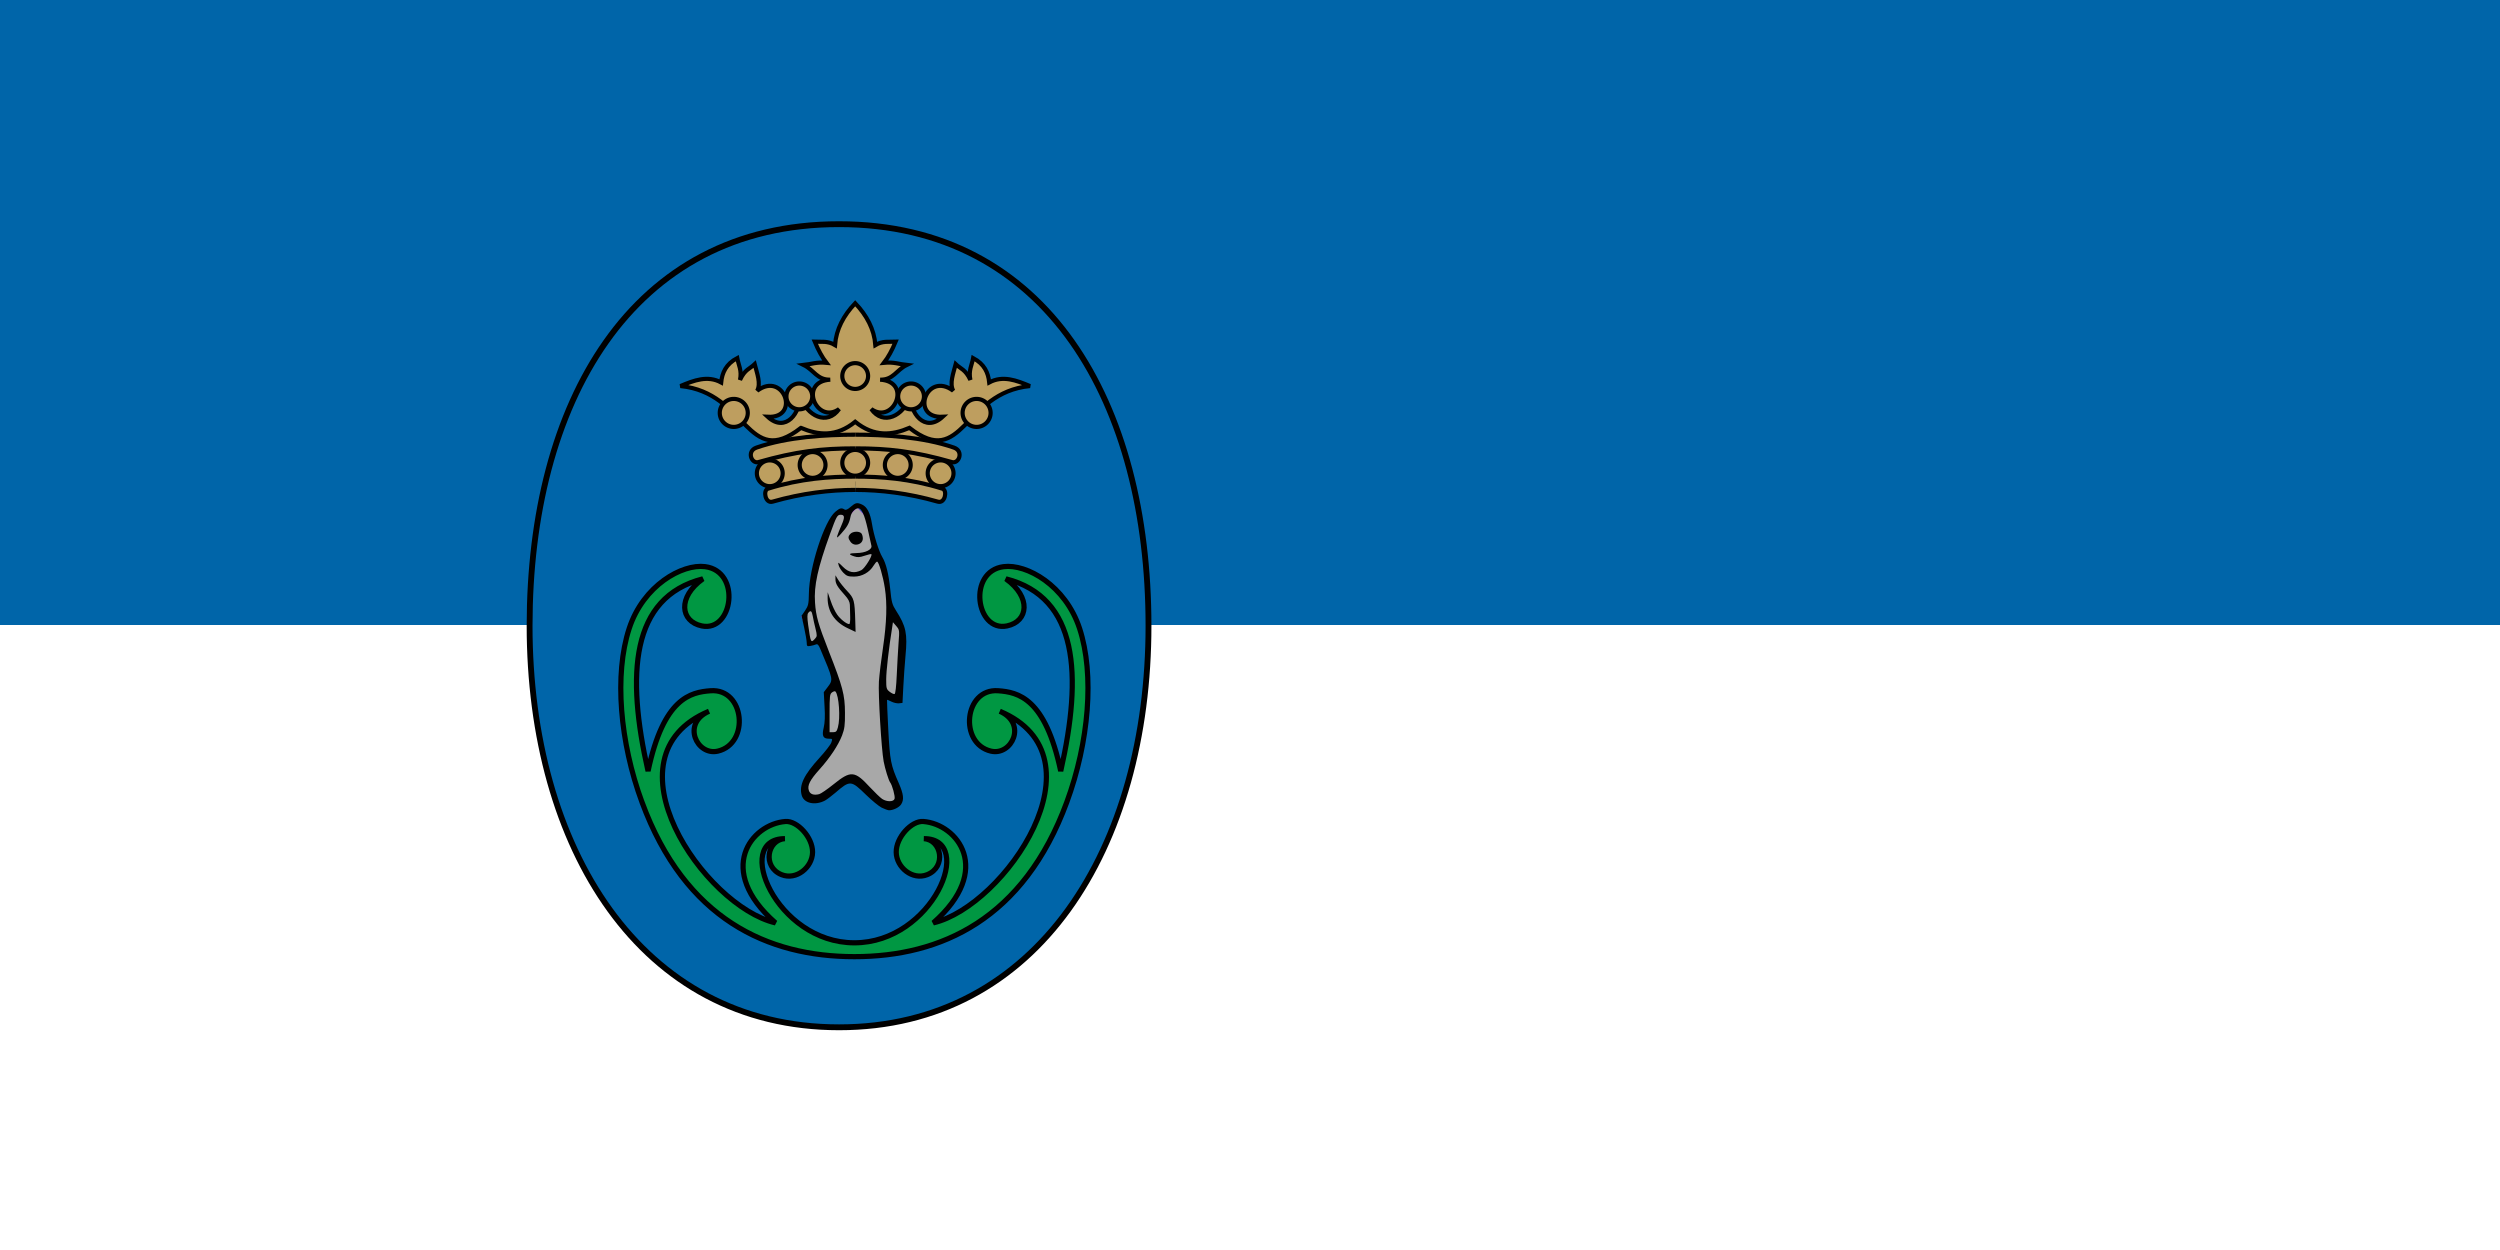 <svg width="1200" height="600" version="1.1" viewBox="0 0 1200 600" xmlns="http://www.w3.org/2000/svg">
 <g transform="translate(0,-522.52)">
  <path d="m 1200,522.52 v 600 H 0 v -600 z" fill="#fff" style="paint-order:fill markers stroke"/>
  <path d="M 1200,522.52 V 822.52 H 0 V 522.52 Z" fill="#0065a9" style="paint-order:fill markers stroke"/>
  <g transform="matrix(.499 0 0 .499 7140.24 1691.566)">
   <path d="m-13204.33-1740.869c0 213.344-106.64 386.285-297.681 386.273-191.041-0.012-297.654-172.944-297.653-386.273 0-213.328 96.976-386.269 297.653-386.269s297.68 172.927 297.681 386.269z" color="#000000" color-rendering="auto" fill="#0065a9" fill-rule="evenodd" image-rendering="auto" shape-rendering="auto" solid-color="#000000" stroke="#000" stroke-linecap="round" stroke-linejoin="round" stroke-width="5.623" style="isolation:auto;mix-blend-mode:normal"/>
   <g transform="translate(-612.464,280)" stroke="#000" stroke-width="4">
    <path d="m-12874.006-2227.181c-8.542 2.299-13.863 16.631-23.636 14.382-28.887-6.649-56.357 0.432-51.694 19.217l-18.686 8.334 12.247 38.812 81.769-11.203 81.768 11.203 12.247-38.812-18.686-8.334c4.663-18.785-22.807-25.866-51.694-19.217-9.773 2.249-15.094-12.083-23.636-14.382" color="#000000" color-rendering="auto" fill="#be9e61" fill-rule="evenodd" image-rendering="auto" shape-rendering="auto" solid-color="#000000" style="isolation:auto;mix-blend-mode:normal"/>
    <path d="m-12874.006-2164.334c-24.407 0-52.417 1.774-84.03 11.681-4.733 1.483-2.581 14.468 4.522 12.435 28.473-8.151 55.096-11.305 79.508-11.305" fill="#ba9f66" stroke-linejoin="round"/>
    <g shape-rendering="auto">
     <g fill-rule="evenodd">
      <path d="m-12874.006-2204.653c-27.922 0-65.129 2.046-94.958 12.435-9.736 3.391-4.789 15.849 1.884 13.942 36.223-10.352 60.968-13.188 93.074-13.188" color="#000000" color-rendering="auto" fill="#be9e5f" image-rendering="auto" solid-color="#000000" style="isolation:auto;mix-blend-mode:normal"/>
      <path d="m-12926.196-2211.194c-51.963 40.502-51.425-34.01-115.905-40.234 13.056-5.53 26.112-10.472 39.168-3.464 0.959-9.313 4.597-17.669 15.454-23.447 1.232 6.742 4.607 11.768 2.664 21.049 4.707-10.217 9.415-10.663 14.122-15.188 2.318 9.033 6.141 18.567 2.398 25.579 25.86-19.308 41.846 26.704 10.125 25.046 17.383 16.102 32.094-4.431 30.642-20.517 7.324 20.395 26.629 29.227 38.102 13.056-21.489 15.362-39.817-26.48-8.526-28.244-12.79 0.332-15.454-9.177-25.579-14.122 7.283-0.769 12.167-3.06 21.848-2.132-4.088-5.318-7.813-12.09-11.191-20.25 6.354 0.285 12.439-1.038 19.451 3.197 1.188-15.299 8.29-28.485 19.417-40.234 11.126 11.749 18.228 24.935 19.416 40.234 7.012-4.236 13.097-2.912 19.451-3.197-3.378 8.161-7.103 14.932-11.191 20.25 9.681-0.929 14.565 1.362 21.848 2.132-10.125 4.945-12.789 14.453-25.579 14.122 31.291 1.764 12.963 43.605-8.526 28.244 11.473 16.171 30.778 7.339 38.102-13.056-1.452 16.086 13.259 36.619 30.642 20.517-31.721 1.658-15.735-44.354 10.125-25.046-3.743-7.012 0.08-16.546 2.398-25.579 4.707 4.525 9.415 4.97 14.122 15.188-1.943-9.281 1.432-14.308 2.664-21.049 10.857 5.778 14.495 14.134 15.454 23.447 13.056-7.008 26.112-2.066 39.168 3.464-64.48 6.224-63.942 80.736-115.905 40.234-16.813 7.093-33.965 8.931-52.189-5.862-18.225 14.793-35.377 12.955-52.19 5.862z" color="#000000" color-rendering="auto" fill="#bd9f5f" image-rendering="auto" solid-color="#000000" style="isolation:auto;mix-blend-mode:normal"/>
      <path d="m-12943.765-2167.523a12.409 12.409 0 0 1-12.412 12.408 12.409 12.409 0 0 1-12.406-12.408 12.409 12.409 0 0 1 12.406-12.409 12.409 12.409 0 0 1 12.412 12.409z" color="#000000" color-rendering="auto" fill="#bd9f5f" image-rendering="auto" solid-color="#000000" stroke-linecap="round" stroke-linejoin="round" style="isolation:auto;mix-blend-mode:normal"/>
     </g>
     <path d="m-12902.563-2175.523a12.409 12.409 0 0 1-12.412 12.408 12.409 12.409 0 0 1-12.406-12.408 12.409 12.409 0 0 1 12.406-12.409 12.409 12.409 0 0 1 12.412 12.409z" color="#000000" color-rendering="auto" fill="none" image-rendering="auto" solid-color="#000000" stroke-linecap="round" stroke-linejoin="round" style="isolation:auto;mix-blend-mode:normal"/>
     <path d="m-12861.594-2177.589a12.409 12.409 0 0 1-12.412 12.408 12.409 12.409 0 0 1-12.406-12.408 12.409 12.409 0 0 1 12.406-12.409 12.409 12.409 0 0 1 12.412 12.409z" color="#000000" color-rendering="auto" fill="none" image-rendering="auto" solid-color="#000000" stroke-linecap="round" stroke-linejoin="round" style="isolation:auto;mix-blend-mode:normal"/>
     <g fill="#be9e5f" fill-rule="evenodd" stroke-linecap="round" stroke-linejoin="round">
      <path d="m-12861.594-2261.056a12.409 12.409 0 0 1-12.412 12.408 12.409 12.409 0 0 1-12.406-12.408 12.409 12.409 0 0 1 12.406-12.409 12.409 12.409 0 0 1 12.412 12.409z" color="#000000" color-rendering="auto" image-rendering="auto" solid-color="#000000" style="isolation:auto;mix-blend-mode:normal"/>
      <path d="m-12915.328-2241.457a12.409 12.409 0 0 1-12.412 12.408 12.409 12.409 0 0 1-12.406-12.408 12.409 12.409 0 0 1 12.406-12.409 12.409 12.409 0 0 1 12.412 12.409z" color="#000000" color-rendering="auto" image-rendering="auto" solid-color="#000000" style="isolation:auto;mix-blend-mode:normal"/>
      <path d="m-12977.336-2225.592a13.462 13.462 0 0 1-13.467 13.461 13.462 13.462 0 0 1-13.459-13.461 13.462 13.462 0 0 1 13.459-13.463 13.462 13.462 0 0 1 13.467 13.463z" color="#000000" color-rendering="auto" image-rendering="auto" solid-color="#000000" style="isolation:auto;mix-blend-mode:normal"/>
     </g>
    </g>
    <path d="m-12874.007-2164.334c24.407 0 52.417 1.774 84.03 11.681 4.733 1.483 2.581 14.468-4.522 12.435-28.473-8.151-55.096-11.305-79.508-11.305" fill="#ba9f66" stroke-linejoin="round"/>
    <g shape-rendering="auto">
     <path d="m-12874.007-2204.653c27.922 0 65.129 2.046 94.958 12.435 9.736 3.391 4.789 15.849-1.884 13.942-36.223-10.352-60.968-13.188-93.074-13.188" color="#000000" color-rendering="auto" fill="#be9e5f" fill-rule="evenodd" image-rendering="auto" solid-color="#000000" style="isolation:auto;mix-blend-mode:normal"/>
     <g stroke-linecap="round" stroke-linejoin="round">
      <path d="m-12804.248-2167.523a12.409 12.409 0 0 0 12.412 12.408 12.409 12.409 0 0 0 12.406-12.408 12.409 12.409 0 0 0-12.406-12.409 12.409 12.409 0 0 0-12.412 12.409z" color="#000000" color-rendering="auto" fill="#bd9f5f" fill-rule="evenodd" image-rendering="auto" solid-color="#000000" style="isolation:auto;mix-blend-mode:normal"/>
      <path d="m-12845.45-2175.523a12.409 12.409 0 0 0 12.412 12.408 12.409 12.409 0 0 0 12.406-12.408 12.409 12.409 0 0 0-12.406-12.409 12.409 12.409 0 0 0-12.412 12.409z" color="#000000" color-rendering="auto" fill="none" image-rendering="auto" solid-color="#000000" style="isolation:auto;mix-blend-mode:normal"/>
      <path d="m-12832.685-2241.457a12.409 12.409 0 0 0 12.412 12.408 12.409 12.409 0 0 0 12.406-12.408 12.409 12.409 0 0 0-12.406-12.409 12.409 12.409 0 0 0-12.412 12.409z" color="#000000" color-rendering="auto" fill="#be9e5f" fill-rule="evenodd" image-rendering="auto" solid-color="#000000" style="isolation:auto;mix-blend-mode:normal"/>
      <path d="m-12770.677-2225.592a13.462 13.462 0 0 0 13.467 13.461 13.462 13.462 0 0 0 13.459-13.461 13.462 13.462 0 0 0-13.459-13.463 13.462 13.462 0 0 0-13.467 13.463z" color="#000000" color-rendering="auto" fill="#be9e5f" fill-rule="evenodd" image-rendering="auto" solid-color="#000000" style="isolation:auto;mix-blend-mode:normal"/>
     </g>
    </g>
   </g>
   <path d="m-13691.584-1571.223c-21.222-57.654-26.795-122.642-12.281-166.989 13.61-41.587 51.025-62.331 73.031-59.492 35.014 4.516 26.753 63.223-3.197 57.02-20.622-4.271-23.572-27.686 1.066-45.296-69.501 17.758-73.788 92.186-52.757 184.915 14.879-70.419 41.056-75.861 60.217-77.27 32.679-2.403 37.886 50.8 6.928 58.086-20.045 4.718-35.235-26.58-8.527-38.368-103.412 43.451-4.796 187.402 63.948 203.566-58.238-51.242-22.978-95.047 9.592-97.52 11.349-0.862 26.242 15.258 26.08 29.563-0.166 14.556-15.608 27.261-29.81 21.595-18.725-7.471-13.82-33.594 3.197-34.638-50.295-0.261-8.745 100.185 66.845 100.185 75.589 0 117.139-100.446 66.844-100.185 17.017 1.044 21.922 27.167 3.197 34.638-14.202 5.666-29.644-7.039-29.81-21.595-0.162-14.305 14.731-30.425 26.08-29.563 32.57 2.473 67.83 46.278 9.592 97.52 68.744-16.165 167.36-160.115 63.948-203.566 26.708 11.788 11.518 43.086-8.527 38.368-30.958-7.286-25.751-60.489 6.928-58.086 19.161 1.409 45.338 6.851 60.217 77.27 21.031-92.729 16.744-167.157-52.757-184.915 24.638 17.611 21.688 41.025 1.066 45.296-29.95 6.203-38.211-52.504-3.197-57.02 22.006-2.838 59.421 17.905 73.031 59.492 14.514 44.347 8.941 109.335-12.281 166.989-41.503 112.749-121.114 148.678-204.331 148.678-83.218 0-162.829-35.929-204.332-148.678z" color="#000000" color-rendering="auto" fill="#009742" fill-rule="evenodd" image-rendering="auto" shape-rendering="auto" solid-color="#000000" stroke="#000" stroke-width="5" style="isolation:auto;mix-blend-mode:normal"/>
   <g transform="translate(-620)">
    <path d="m-12911.541-1595.736 28.243-38.369-12.256-0.533 1.065-41.033 10.125-9.059-15.454-42.099-11.723 5.329c-0.794-12.091-3.506-20.345-6.395-28.244l9.592-7.993c-3.85-19.797 6.618-51.308 18.119-83.665l10.125-9.059 4.796 6.395 10.658-10.658 10.125 10.658 10.125 37.836c4.508 12.489 9.658 25.12 7.993 36.237l3.198 19.184 12.256 15.454-2.664 66.079-16.52-6.395 2.664 65.546 13.856 36.237-9.326 8.526-15.987-7.994-16.253-17.053-13.323-0.533-13.855 13.855c-14.887 8.094-31.39 2.144-19.184-18.651z" color="#000000" color-rendering="auto" fill="#a8a8a8" fill-rule="evenodd" image-rendering="auto" shape-rendering="auto" solid-color="#000000" stroke="#f0f" stroke-width=".3" style="isolation:auto;mix-blend-mode:normal"/>
    <path d="m-12840.965-1565.859c-2.695-1.354-9.49-6.931-15.103-12.39-14.395-14.074-15.361-14.144-29.398-2.021-3.835 3.245-8.341 6.647-10.047 7.568-9.593 5.032-20.227 2.654-22.392-4.987-2.71-9.716 2.017-19.604 17.231-36.265 5.465-6.019 10.602-12.577 11.243-14.586 1.254-3.471 1.164-3.648-2.233-3.648-5.761 0-7.01-2.659-5.092-10.664 1.103-4.697 1.399-11.056 0.808-20.455l-0.738-13.635 3.692-4.864c5.465-7.274 5.613-6.819-7.237-37.173-1.477-3.53-2.511-4.535-3.988-3.899-1.034 0.473-3.511 1.123-5.366 1.448-3.069 0.532-3.497 0.222-3.497-2.993-0.04-1.97-1.17-8.631-2.511-14.793l-2.502-11.211 3.473-5.078c3.017-4.528 3.46-6.276 3.608-16.339 0.296-24.945 14.771-69.699 25.405-78.62 4.319-3.649 5.909-4.062 8.863-2.24 1.238 0.822 2.954 0.084 5.908-2.522 4.668-4.056 6.203-4.368 10.988-2.207 4.816 2.198 7.918 8.246 9.543 18.642 1.622 10.482 6.499 26.198 9.896 31.87 3.641 5.997 6.122 16.174 7.681 31.166 1.204 12.269 1.92 14.679 5.465 20.198 9.748 15.133 11.225 22.309 9.174 43.719-0.711 7.644-1.641 20.939-2.084 29.55l-0.802 15.657-3.334 0.384c-1.92 0.217-5.17-0.532-7.385-1.654-2.146-1.124-4.011-1.862-4.149-1.639-0.138 0.222 0.382 13.087 1.195 28.581 1.624 30.117 2.391 34.149 10.043 51.401 4.699 10.713 5.314 16.021 2.286 20.575-1.931 2.939-7.751 5.731-11.723 5.632-1.05-0.069-4.151-1.157-6.921-2.506zm12.379-8.562c0.73-2.23-2.224-13.113-4.292-15.808-1.43-1.902-4.874-12.995-6.2-20.04-2.219-12.023-5.354-64.916-4.582-76.851 0.443-6.44 2.215-21.314 3.988-33.056 3.515-23.804 4.056-41.712 1.772-56.66-1.772-11.648-5.893-25.701-7.531-25.701-0.593 0-2.07 1.701-3.323 3.783-3.835 6.497-11.154 10.618-18.747 10.618-5.709 0-7.177-0.517-10.405-3.752-1.993-2.068-4.01-5.303-4.48-7.193-0.859-3.306-0.712-3.249 4.163 1.566 5.558 5.583 11.078 6.573 17.724 3.156 3.214-1.652 10.93-14.042 9.601-15.377-0.295-0.276-3.238 0.404-6.499 1.512-4.704 1.604-6.772 1.728-10.067 0.62-6.033-1.993-5.283-3.087 2.353-3.176 8.6-0.103 15.247-3.427 14.213-7.197-0.345-1.503-1.974-8.696-3.545-15.992-2.954-13.243-5.908-19.925-8.862-19.925-3.316 0-6.942 3.885-7.723 8.387-1.139 5.948-3.232 9.766-8.968 16.044-3.86 4.298-4.431 4.564-3.654 1.876 0.552-1.724 2.325-6.334 4.097-10.24 3.25-7.396 3.003-9.804-0.886-9.804-3.249 0-4.092 1.477-10.339 18.788-11.669 32.17-15.509 49.618-14.34 65.655 0.899 13.285 2.966 20.516 13.306 46.955 13.377 34.046 15.421 41.878 15.509 58.993 0.1 12.171-0.431 15.568-2.807 21.919-3.692 9.506-11.521 21.302-21.712 32.665-9.306 10.358-11.919 15.531-10.192 20.37 1.182 3.526 4.727 4.732 9.896 3.417 1.625-0.401 7.829-4.665 13.797-9.458 16.631-13.422 20.323-13.141 34.969 2.737 4.704 5.022 10.002 10.118 11.793 11.314 4.521 2.998 11.078 2.91 11.973-0.148zm-45.059-164.071c-12.702-5.982-19.374-16.145-19.349-29.117l0.08-5.49 2.875 8.316c1.477 4.579 4.284 10.511 6.203 13.179 3.044 4.442 9.156 9.194 11.671 9.184 0.589 0 1.032-3.235 0.885-7.194-0.119-3.962-0.249-9.053-0.296-11.299-0.1-2.895-1.477-5.657-4.874-9.394-7.09-7.828-9.01-11.068-9.01-15.287v-3.792l2.658 4.382c1.478 2.414 5.318 7.267 8.657 10.781 6.704 7.091 7.148 8.886 7.739 28.361 0.162 6.028 0.32 10.96 0.32 10.96s-3.422-1.61-7.558-3.589zm2.659-83.114c-2.511-3.515-2.511-5.293 0.05-7.769 2.325-2.334 8.153-2.599 10.303-0.469 0.806 0.826 1.506 3.067 1.506 4.971 0 6.015-8.301 8.306-11.829 3.268zm-12.104 178.457c2.503-8.803 1.026-30.723-2.364-34.452-0.45-0.523-1.927-0.14-3.256 0.835-2.216 1.625-2.382 3.397-2.382 20.046v18.269h3.368c2.854 0 3.592-0.753 4.634-4.697zm56.617-50.515c0.415-9.941 1.262-23.721 1.719-30.634 0.961-12.304 0.886-12.647-2.216-16.277l-3.185-3.707-0.655 4.379c-3.397 21.24-5.824 42.754-5.824 50.538 0 8.685 0.211 9.593 3.313 12.023 1.888 1.448 3.988 2.432 4.726 2.186 0.86-0.281 1.625-7.352 2.122-18.507zm-78.548-34.836c1.983-2.164 1.983-2.989 0.352-9.712-1.027-4.033-2.209-9.453-2.652-12.034-0.886-4.978-2.059-5.768-4.284-2.988-1.065 1.256-1.092 4.284-0.106 11.582 2.47 17.324 2.617 17.664 6.69 13.152z"/>
   </g>
  </g>
 </g>
</svg>
